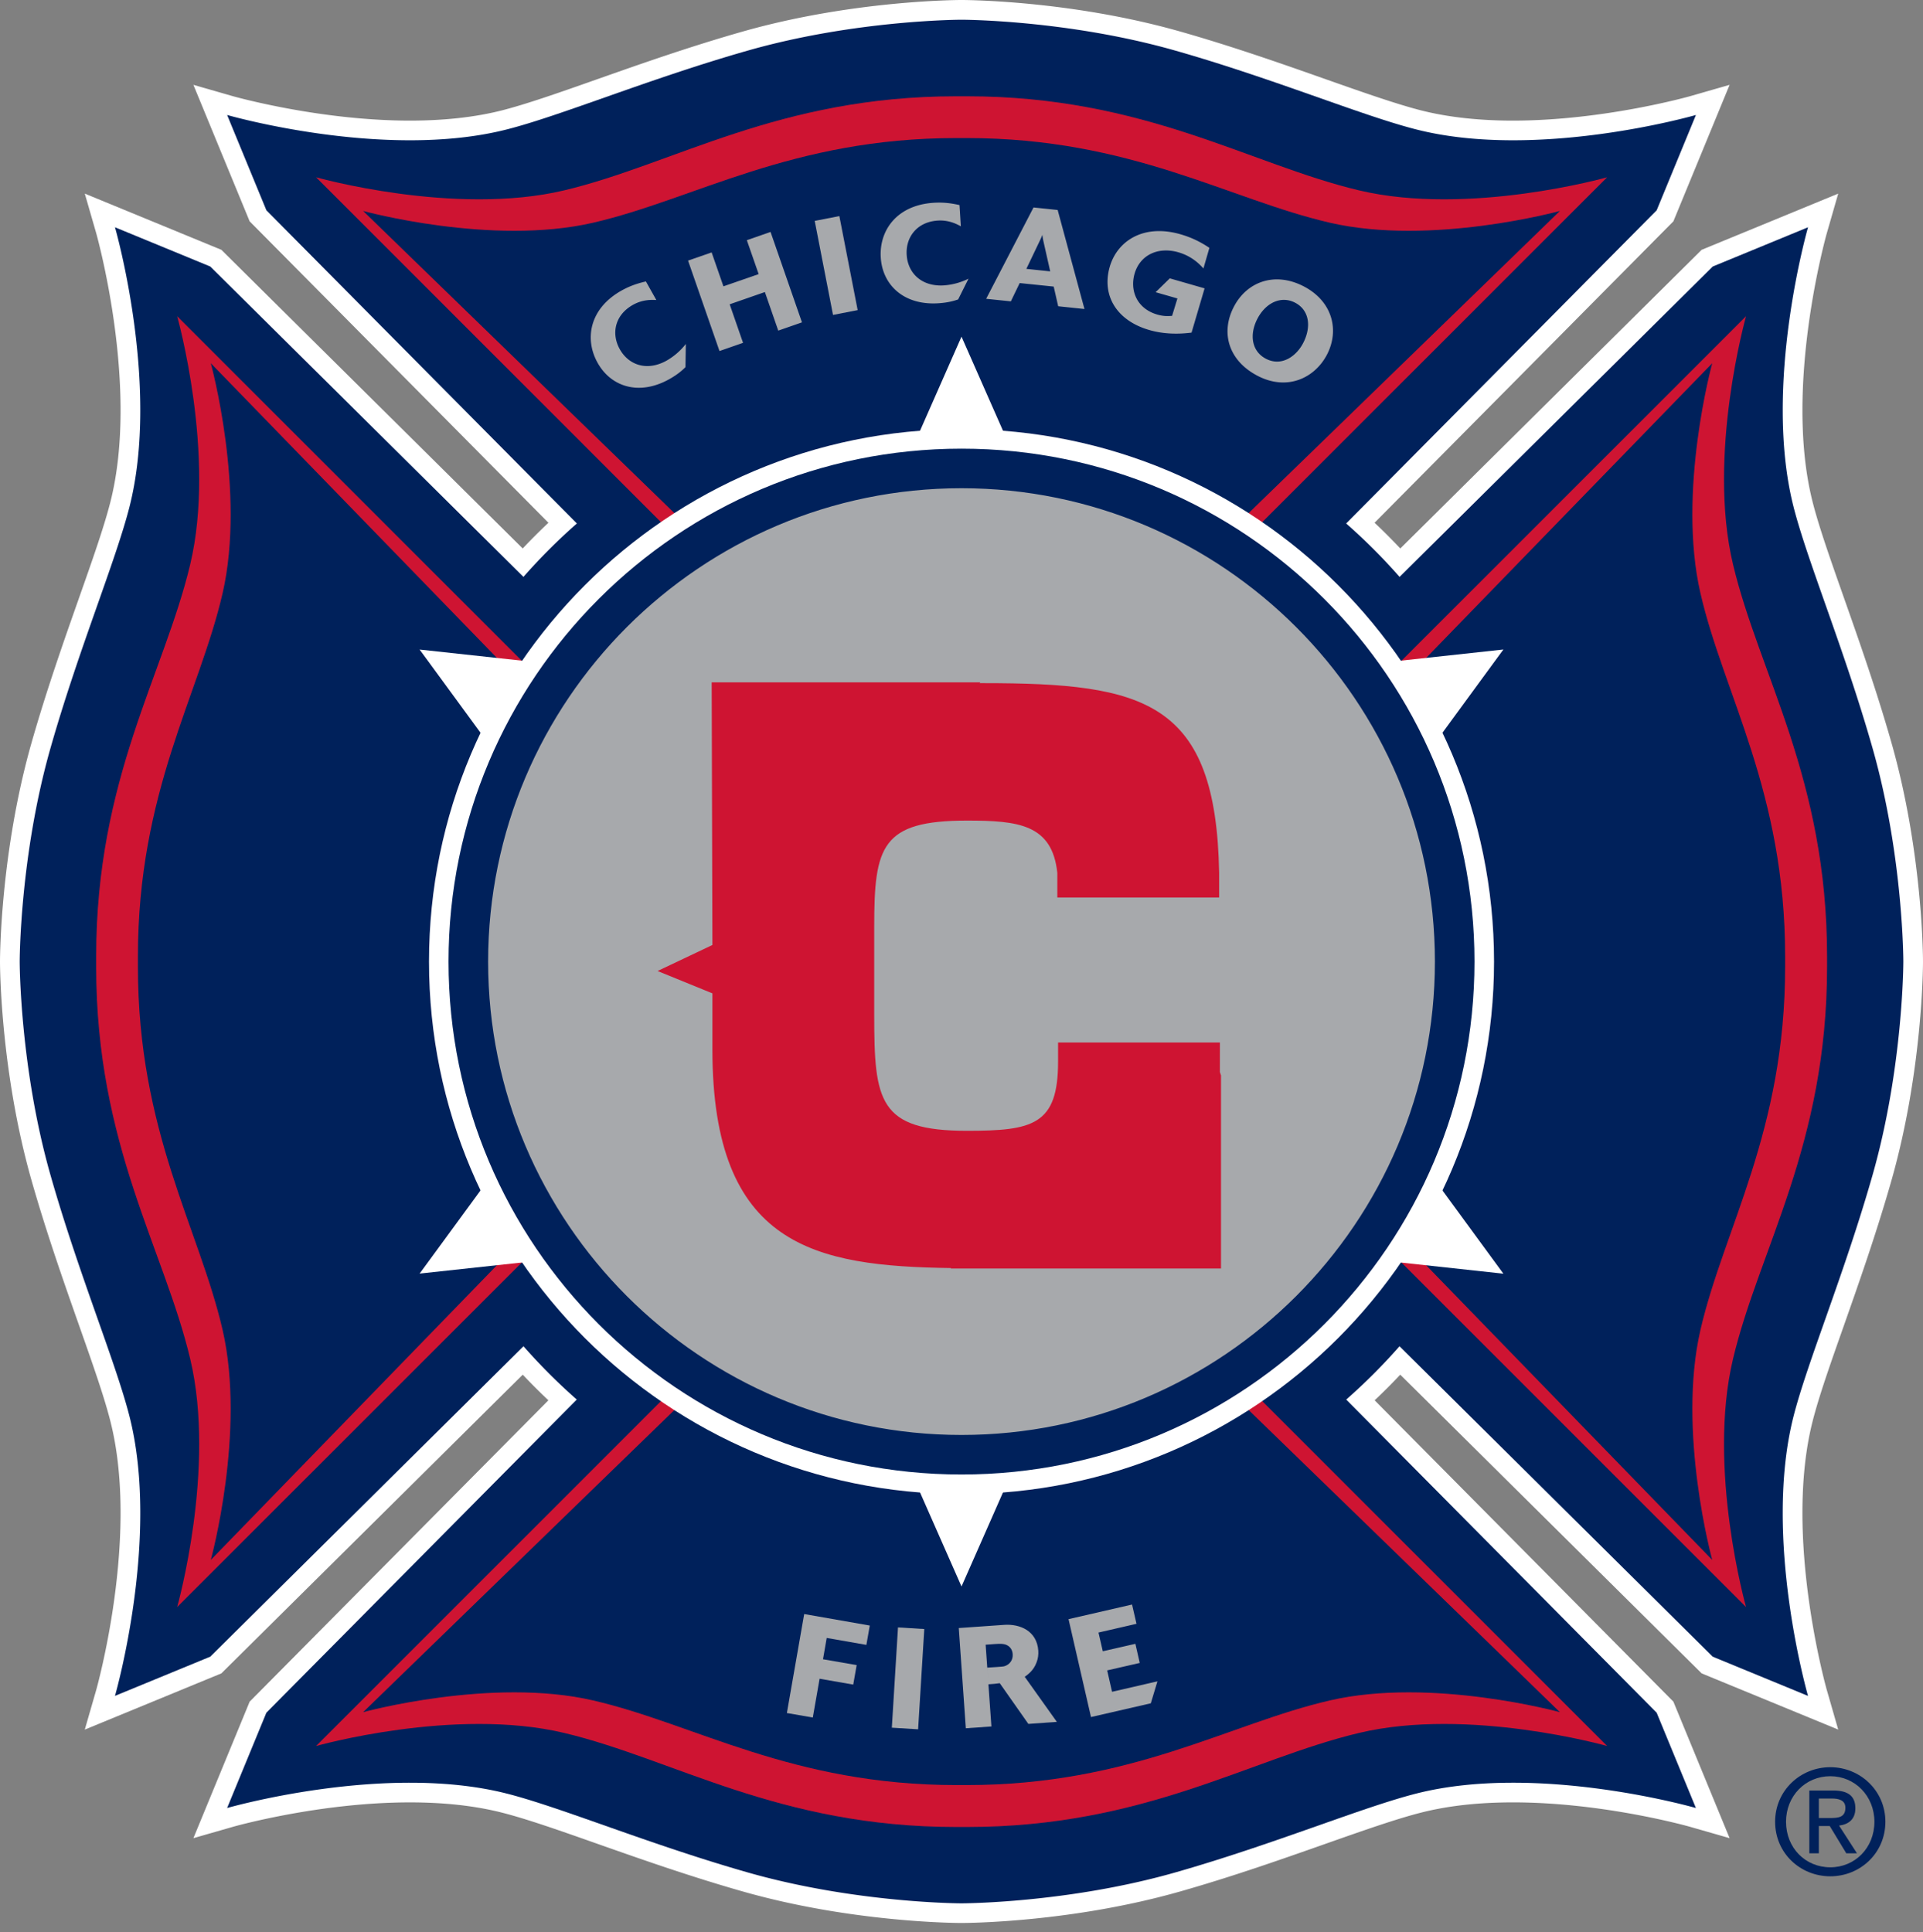 <?xml version="1.0" encoding="UTF-8"?> <svg xmlns="http://www.w3.org/2000/svg" viewBox="0 0 200 201" fill-rule="evenodd" clip-rule="evenodd" stroke-linejoin="round" stroke-miterlimit="2"><rect x="0" y="0" width="200" height="201" fill="#808080" stroke="none"/><path d="M194.756 122.216c3.2-11.246 3.2-22.194 3.2-22.194s0-10.947-3.2-22.191c-2.925-10.272-6.779-19.447-8.222-25.118-3.221-12.681 1.51-29.073 1.51-29.073l-9.912 4.083-32.569 32.284a61.334 61.334 0 0 0-5.556-5.556l32.294-32.577 4.083-9.914s-16.393 4.732-29.073 1.507c-5.671-1.437-14.845-5.292-25.115-8.216-11.244-3.2-22.194-3.2-22.194-3.2s-10.947 0-22.191 3.2c-10.272 2.924-19.449 6.779-25.118 8.216-12.683 3.226-29.07-1.507-29.07-1.507l4.083 9.914L59.998 54.45a61.238 61.238 0 0 0-5.559 5.556L21.87 27.722l-9.912-4.083s4.73 16.393 1.511 29.073c-1.442 5.671-5.298 14.846-8.222 25.116-3.2 11.246-3.2 22.193-3.2 22.193s0 10.948 3.2 22.194c2.924 10.272 6.779 19.444 8.222 25.115 3.22 12.684-1.511 29.071-1.511 29.071l9.912-4.081 32.575-32.288a61.059 61.059 0 0 0 5.542 5.545L27.704 178.15l-4.083 9.914s16.388-4.73 29.07-1.507c5.669 1.439 14.846 5.292 25.118 8.219 11.244 3.202 22.191 3.202 22.191 3.202s10.95 0 22.194-3.202c10.271-2.927 19.444-6.779 25.115-8.219 12.681-3.224 29.073 1.507 29.073 1.507l-4.083-9.914-32.286-32.572a60.942 60.942 0 0 0 5.543-5.545l32.574 32.288 9.912 4.081s-4.73-16.388-1.51-29.071c1.445-5.671 5.299-14.843 8.224-25.115" fill="#fff" fill-rule="nonzero"></path><path d="M100.001 200.023c-.461 0-11.366-.035-22.753-3.281-5.48-1.56-10.597-3.363-15.108-4.953-3.95-1.392-7.363-2.594-9.952-3.25-2.771-.705-5.984-1.062-9.551-1.062-9.47 0-18.361 2.525-18.451 2.554l-4.071 1.168 5.85-14.2 31.069-31.343a67.024 67.024 0 0 1-2.666-2.666l-31.344 31.07-14.206 5.847 1.174-4.068c.045-.158 4.534-16.02 1.489-28.003-.656-2.593-1.858-5.999-3.25-9.951-1.59-4.515-3.391-9.629-4.953-15.109C.04 111.386 0 100.48 0 100.021c0-.459.04-11.363 3.278-22.755 1.563-5.479 3.363-10.592 4.953-15.106 1.392-3.95 2.594-7.363 3.25-9.952 3.045-11.98-1.444-27.842-1.489-28.002l-1.174-4.068 14.206 5.847 31.34 31.064a62.434 62.434 0 0 1 2.674-2.674L25.964 23.024l-5.85-14.2 4.071 1.171c.09.025 8.979 2.551 18.451 2.551 3.566 0 6.779-.356 9.551-1.059 2.591-.662 6.007-1.863 9.962-3.258 4.51-1.59 9.621-3.391 15.099-4.948C88.635.041 99.54 0 100.001 0c.459 0 11.364.041 22.751 3.281 5.475 1.558 10.589 3.358 15.099 4.948 3.955 1.395 7.371 2.596 9.964 3.258 2.77.702 5.982 1.059 9.549 1.059 9.473-.003 18.361-2.525 18.451-2.551l4.071-1.171-5.847 14.2-31.077 31.351c.92.863 1.811 1.758 2.676 2.674l31.341-31.064 14.203-5.847-1.171 4.068c-.048.16-4.537 16.021-1.492 28.002.656 2.589 1.86 5.999 3.25 9.952 1.59 4.515 3.394 9.628 4.953 15.108C199.965 88.66 200 99.563 200 100.021c0 .458-.035 11.364-3.278 22.753-1.56 5.48-3.363 10.592-4.95 15.109-1.393 3.952-2.597 7.36-3.253 9.954-3.045 11.98 1.444 27.842 1.492 28l1.171 4.068-14.203-5.847-31.346-31.069a62.57 62.57 0 0 1-2.663 2.666l31.069 31.343 5.847 14.2-4.071-1.168c-.09-.028-8.979-2.554-18.451-2.554-3.566 0-6.779.356-9.549 1.062-2.591.656-6.004 1.858-9.957 3.25-4.512 1.59-9.625 3.394-15.105 4.953-11.388 3.247-22.293 3.282-22.752 3.282m-57.364-16.636c3.908 0 7.459.399 10.557 1.187 2.769.702 6.263 1.934 10.306 3.355 4.457 1.573 9.511 3.354 14.868 4.876 10.805 3.08 21.488 3.128 21.634 3.128.146 0 10.833-.048 21.632-3.128 5.36-1.522 10.411-3.303 14.868-4.873 4.046-1.425 7.537-2.656 10.306-3.358 3.1-.787 6.651-1.187 10.557-1.187 6.14 0 11.926.966 15.598 1.746l-2.398-5.826-33.53-33.831 1.631-1.433a59.439 59.439 0 0 0 5.359-5.359l1.433-1.631 33.831 33.53 5.823 2.4c-1.236-5.791-2.927-16.816-.557-26.156.702-2.769 1.934-6.26 3.358-10.303 1.572-4.46 3.349-9.514 4.876-14.871 3.077-10.816 3.122-21.526 3.122-21.632 0-.106-.045-10.812-3.122-21.629-1.527-5.362-3.306-10.416-4.876-14.873-1.425-4.043-2.656-7.537-3.358-10.303-2.37-9.338-.68-20.368.557-26.157l-5.823 2.4-33.829 33.53-1.432-1.633a59.282 59.282 0 0 0-5.37-5.369l-1.63-1.433 33.537-33.834 2.398-5.831c-3.672.782-9.458 1.748-15.598 1.748-3.905 0-7.457-.401-10.557-1.187-2.771-.704-6.266-1.936-10.315-3.36-4.457-1.572-9.506-3.349-14.858-4.873-10.819-3.083-21.526-3.125-21.632-3.125-.106 0-10.816.044-21.636 3.127-5.353 1.524-10.404 3.301-14.858 4.873-4.048 1.425-7.544 2.656-10.315 3.36-3.098.785-6.648 1.187-10.557 1.187-6.137 0-11.926-.966-15.598-1.748l2.398 5.831 33.54 33.834-1.631 1.435a59.12 59.12 0 0 0-5.369 5.367l-1.435 1.633L20.719 29.46l-5.826-2.4c1.234 5.789 2.93 16.819.557 26.157-.704 2.766-1.931 6.26-3.36 10.306-1.57 4.454-3.349 9.508-4.876 14.867-3.077 10.82-3.12 21.526-3.12 21.635 0 .103.043 10.813 3.12 21.629 1.527 5.357 3.306 10.411 4.876 14.871 1.43 4.043 2.656 7.534 3.36 10.303 2.373 9.335.678 20.365-.557 26.156l5.826-2.4 33.829-33.53 1.432 1.631a58.956 58.956 0 0 0 5.362 5.359l1.625 1.435-33.529 33.829-2.398 5.826c3.671-.781 9.46-1.747 15.597-1.747" fill="#fff" fill-rule="nonzero"></path><path d="M194.756 122.216c3.2-11.246 3.2-22.194 3.2-22.194s0-10.947-3.2-22.191c-2.925-10.272-6.779-19.447-8.222-25.118-3.221-12.681 1.51-29.073 1.51-29.073l-9.912 4.083-32.569 32.284a61.334 61.334 0 0 0-5.556-5.556l32.294-32.577 4.083-9.914s-16.393 4.732-29.073 1.507c-5.671-1.437-14.845-5.292-25.115-8.216-11.244-3.2-22.194-3.2-22.194-3.2s-10.947 0-22.191 3.2c-10.272 2.924-19.449 6.779-25.118 8.216-12.683 3.226-29.07-1.507-29.07-1.507l4.083 9.914L59.998 54.45a61.238 61.238 0 0 0-5.559 5.556L21.87 27.722l-9.912-4.083s4.73 16.393 1.511 29.073c-1.442 5.671-5.298 14.846-8.222 25.116-3.2 11.246-3.2 22.193-3.2 22.193s0 10.948 3.2 22.194c2.924 10.272 6.779 19.444 8.222 25.115 3.22 12.684-1.511 29.071-1.511 29.071l9.912-4.081 32.575-32.288a61.059 61.059 0 0 0 5.542 5.545L27.704 178.15l-4.083 9.914s16.388-4.73 29.07-1.507c5.669 1.439 14.846 5.292 25.118 8.219 11.244 3.202 22.191 3.202 22.191 3.202s10.95 0 22.194-3.202c10.271-2.927 19.444-6.779 25.115-8.219 12.681-3.224 29.073 1.507 29.073 1.507l-4.083-9.914-32.286-32.572a60.942 60.942 0 0 0 5.543-5.545l32.574 32.288 9.912 4.081s-4.73-16.388-1.51-29.071c1.445-5.671 5.299-14.843 8.224-25.115" fill="#00215b" fill-rule="nonzero"></path><path d="M126.12 140.585l41.029 41.029s-14.403-4.076-25.813-1.357c-11.414 2.717-22.282 9.781-40.759 9.781h-1.129c-18.479 0-29.349-7.064-40.761-9.781-11.411-2.719-25.813 1.357-25.813 1.357L73.9 140.585h52.22zM140.569 73.92l41.029-41.029s-4.076 14.401-1.357 25.813c2.717 11.409 9.781 22.281 9.781 40.759v1.128c0 18.479-7.064 29.347-9.781 40.759-2.719 11.414 1.357 25.813 1.357 25.813l-41.029-41.026V73.92zM126.12 59.469l41.029-41.029s-14.403 4.076-25.813 1.359c-11.414-2.716-22.282-9.784-40.759-9.784h-1.129c-18.479 0-29.349 7.068-40.761 9.784-11.411 2.717-25.813-1.359-25.813-1.359L73.9 59.469h52.22zM59.456 73.92L18.424 32.891s4.076 14.401 1.359 25.813c-2.713 11.409-9.781 22.281-9.781 40.759v1.128c0 18.479 7.068 29.347 9.781 40.759 2.717 11.414-1.359 25.813-1.359 25.813l41.032-41.026V73.92z" fill="#ce1432" fill-rule="nonzero"></path><path d="M124.201 141.169l38.035 36.926s-13.348-3.669-23.93-1.221c-10.579 2.445-20.653 8.803-37.781 8.803h-1.046c-17.133 0-27.205-6.357-37.784-8.803-10.576-2.448-23.929 1.221-23.929 1.221L75.8 141.169h48.401zM141.153 75.819l36.926-38.035s-3.671 13.348-1.224 23.93c2.445 10.579 8.806 20.653 8.806 37.781v1.048c0 17.131-6.36 27.203-8.806 37.782-2.447 10.578 1.224 23.932 1.224 23.932l-36.926-38.037V75.819zM124.201 58.869l38.035-36.926s-13.348 3.669-23.93 1.222c-10.579-2.445-20.653-8.804-37.781-8.804h-1.046c-17.133 0-27.205 6.358-37.784 8.804-10.576 2.447-23.929-1.222-23.929-1.222L75.8 58.869h48.401zM58.852 75.819L21.926 37.784s3.666 13.348 1.224 23.93c-2.448 10.579-8.806 20.653-8.806 37.781v1.048c0 17.131 6.357 27.203 8.806 37.782 2.442 10.578-1.224 23.932-1.224 23.932l36.926-38.037V75.819z" fill="#00215b" fill-rule="nonzero"></path><path d="M71.292 38.188c-.273.266-.73.717-1.69 1.254-3.113 1.74-6.042.813-7.447-1.701-1.374-2.447-.878-5.633 2.493-7.521.986-.549 1.841-.787 2.528-.945l1.084 1.932c-.422-.022-1.39-.081-2.426.501-1.919 1.073-2.265 3.027-1.374 4.615.938 1.673 2.847 2.314 4.868 1.188a6.839 6.839 0 0 0 2.001-1.735l-.037 2.412zM83.408 33.53l-2.466.859-1.391-4.011-3.662 1.274 1.391 4.008-2.45.853-3.27-9.406 2.453-.852 1.226 3.528 3.664-1.271-1.228-3.529 2.465-.858 3.268 9.405z" fill="#a7a9ac" fill-rule="nonzero"></path><path d="M87.297 22.477l-2.564.499 1.904 9.781 2.564-.499-1.904-9.781z" fill="#a7a9ac"></path><path d="M99.65 31.148c-.361.12-.969.328-2.067.398-3.561.226-5.801-1.881-5.979-4.753-.179-2.802 1.647-5.457 5.503-5.701 1.128-.072 1.996.083 2.686.238l.138 2.21c-.366-.203-1.214-.67-2.397-.597-2.192.141-3.351 1.753-3.235 3.568.12 1.911 1.565 3.321 3.875 3.173a6.827 6.827 0 0 0 2.556-.697l-1.08 2.161zM112.79 32.142l-2.734-.286-.466-2.047-3.539-.366-.918 1.903-2.568-.266 4.926-9.5 2.511.261 2.788 10.301zm-3.564-3.915l-.729-3.238c-.043-.23-.065-.306-.078-.56-.133.296-.135.324-.208.472l-1.465 3.067 2.48.259zM123.926 34.597c-1.478.19-2.978.141-4.399-.271-3.4-.981-4.966-3.604-4.108-6.574.768-2.658 3.474-4.504 7.364-3.381 1.108.321 2.026.76 2.999 1.409l-.619 2.143c-.344-.382-1.161-1.262-2.599-1.678-2.172-.625-4.016.325-4.562 2.222-.497 1.723.2 3.629 2.37 4.256.691.198 1.171.158 1.529.131l.555-1.809-2.268-.651 1.475-1.44 3.619 1.041-1.356 4.602zM130.813 39.101c-3.08-1.595-3.87-4.524-2.493-7.18 1.337-2.594 4.231-3.702 7.254-2.145 3.055 1.582 3.729 4.612 2.445 7.095-1.262 2.441-4.122 3.822-7.206 2.23m4.722-3.421c.883-1.705.632-3.434-.848-4.198-1.452-.752-3.052.01-3.92 1.69-.84 1.628-.6 3.371.903 4.148 1.645.851 3.173-.296 3.865-1.64M84.534 178.651l-2.696-.468 1.801-10.295 6.822 1.196-.354 2.011-4.126-.722-.386 2.217 3.502.609-.357 2.027-3.499-.61-.707 4.035z" fill="#a7a9ac" fill-rule="nonzero"></path><path d="M96.129 169.447l-2.734-.168-.64 10.43 2.733.168.641-10.43z" fill="#a7a9ac"></path><path d="M109.918 179.104l-2.965.211-2.974-4.234c-.515.068-.587.073-1.18.113l.312 4.387-2.661.188-.734-10.426 4.725-.331c1.625-.115 3.398.617 3.544 2.674.03.429-.027.848-.178 1.229-.312.854-.908 1.265-1.231 1.498l3.342 4.691zm-7.133-4.131l-.105-1.513c.321-.035 1.565-.072 1.799-.15.536-.171.89-.64.845-1.249-.03-.472-.288-.763-.524-.896-.354-.228-.857-.19-1.432-.152l-.857.063.274 3.897zM119.689 177.172l-6.222 1.43-2.335-10.183 6.606-1.52.462 2.004-3.953.91.449 1.947 3.388-.776.454 1.99-3.388.775.509 2.225 4.718-1.086-.688 2.284z" fill="#a7a9ac" fill-rule="nonzero"></path><path d="M156.359 67.558l-40.088 4.361-16.27-36.901-16.272 36.904-40.088-4.359 23.76 32.458-23.76 32.455 40.088-4.354 16.272 36.899 16.27-36.899 40.088 4.364-23.763-32.465 23.763-32.463z" fill="#fff" fill-rule="nonzero"></path><path d="M155.387 100.026c0 30.591-24.797 55.386-55.386 55.386-30.588 0-55.383-24.795-55.383-55.386s24.795-55.388 55.383-55.388c30.589.001 55.386 24.798 55.386 55.388" fill="#fff" fill-rule="nonzero"></path><path d="M153.353 100.021c0 29.465-23.887 53.352-53.352 53.352-29.465 0-53.352-23.887-53.352-53.352 0-29.462 23.887-53.352 53.352-53.352 29.465 0 53.352 23.891 53.352 53.352" fill="#00215b" fill-rule="nonzero"></path><path d="M148.979 100.021c0 27.052-21.928 48.978-48.978 48.978-27.052 0-48.978-21.926-48.978-48.978 0-27.049 21.926-48.978 48.978-48.978 27.05.001 48.978 21.93 48.978 48.978" fill="#a7a9ac" fill-rule="nonzero"></path><path d="M100.001 149.26c-27.152 0-49.235-22.088-49.235-49.238 0-27.149 22.083-49.238 49.235-49.238s49.236 22.089 49.236 49.238c0 27.15-22.084 49.238-49.236 49.238m0-97.957c-26.863 0-48.716 21.857-48.716 48.719 0 26.864 21.853 48.72 48.716 48.72 26.864 0 48.717-21.855 48.717-48.72 0-26.862-21.853-48.719-48.717-48.719" fill="#a7a9ac" fill-rule="nonzero"></path><path d="M90.664 96.34c0-8.472.87-11.246 9.899-11.246 5.385 0 9.106.398 9.66 5.703v2.298h16.311v-2.298c-.316-17.817-7.916-19.478-24.23-19.478-.344 0-.683.003-1.023.005l.08-.088H74.278V94.12l.07-.048v4.387l-5.314 2.525 5.314 2.17v6.015c0 20.428 10.464 22.326 25.171 22.477l-.04.046h27.25V111.86l-.118.056c.003-.491.003-.983.003-1.479v-1.741h-16.31v1.741c0 6.97-3.171 7.443-9.741 7.443-9.504 0-9.899-3.403-9.899-12.271V96.34z" fill="#ce1432" fill-rule="nonzero"></path><path d="M126.99 131.949H98.87l.053-.05c-14.115-.196-24.83-2.202-24.83-22.729v-5.844l-5.703-2.325 5.703-2.706-.075-27.317h27.94l-.081.08h.427c16.786 0 24.175 1.866 24.491 19.733v2.561h-16.829v-2.556c-.532-5.061-4.068-5.442-9.402-5.442-8.894 0-9.642 2.684-9.642 10.988v9.262c0 8.929.467 12.019 9.642 12.019 6.882 0 9.48-.619 9.48-7.188v-1.999h16.831l-.002 3.08.117.346v20.087zm-26.909-.516h26.391v-19.174l-.003.002-.115-.349.005-2.962h-15.796v1.485c0 7.346-3.616 7.702-9.999 7.702-9.767 0-10.158-3.617-10.158-12.533v-9.262c0-8.525.833-11.505 10.158-11.505 5.444 0 9.342.424 9.916 5.935v2.063h15.799v-2.039c-.312-17.403-7.542-19.222-23.975-19.222l-1.623.008.083-.091H74.539l.07 27.13-4.936 2.345 4.936 2.015v6.189c0 20.386 10.323 22.066 24.913 22.217l.594.005-.035.041z" fill="#ce1432" fill-rule="nonzero"></path><path d="M185.754 189.491c0-2.686 2.02-4.734 4.605-4.734 2.561 0 4.587 2.049 4.587 4.734 0 2.727-2.026 4.74-4.587 4.74-2.586 0-4.605-2.013-4.605-4.74m4.605 5.676c3.087 0 5.729-2.393 5.729-5.676 0-3.247-2.642-5.673-5.729-5.673-3.107 0-5.741 2.426-5.741 5.673 0 3.283 2.634 5.676 5.741 5.676m-1.191-5.229h1.134l1.718 2.836h1.111l-1.859-2.882c.959-.12 1.693-.624 1.693-1.798 0-1.289-.768-1.851-2.305-1.851h-2.483v6.53h.991v-2.835zm0-.833v-2.029h1.344c.685 0 1.417.148 1.417.961 0 1.006-.747 1.068-1.582 1.068h-1.179z" fill="#00215b" fill-rule="nonzero"></path></svg> 
